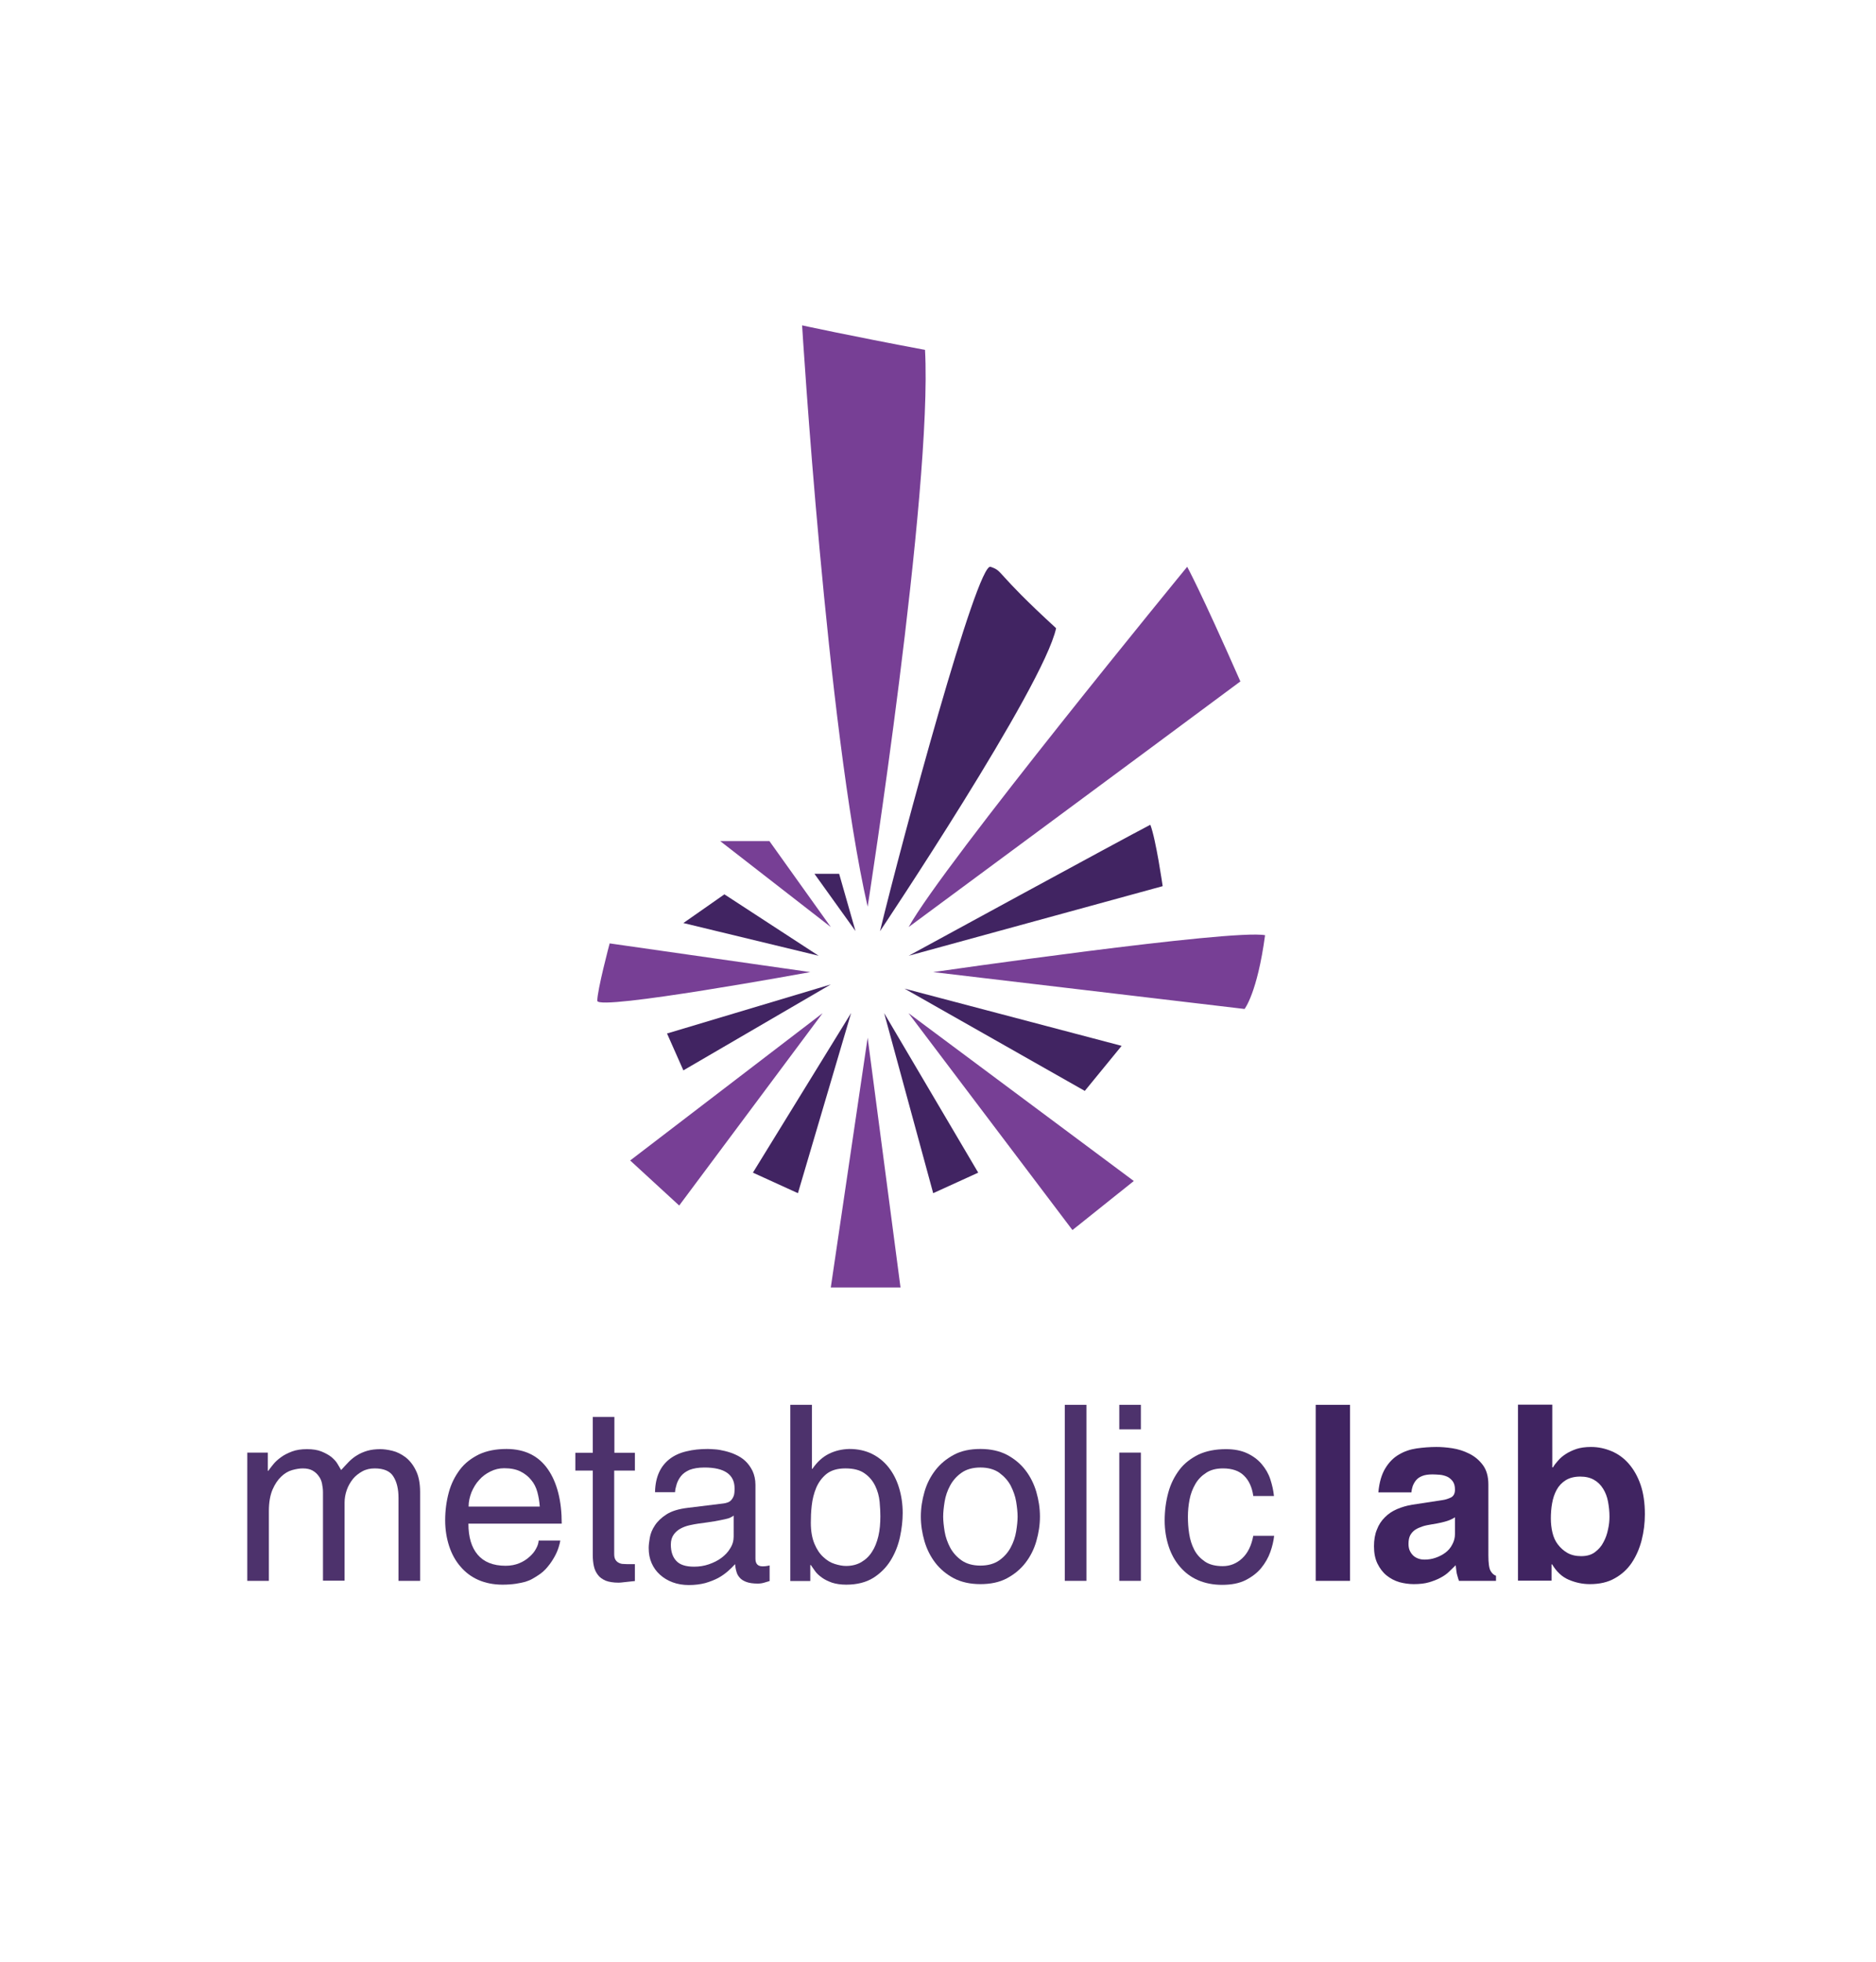 <?xml version="1.0" encoding="UTF-8"?> <!-- Generator: Adobe Illustrator 24.0.1, SVG Export Plug-In . SVG Version: 6.00 Build 0) --> <svg xmlns="http://www.w3.org/2000/svg" xmlns:xlink="http://www.w3.org/1999/xlink" id="Layer_1" x="0px" y="0px" viewBox="0 0 1033.3 1080" style="enable-background:new 0 0 1033.3 1080;" xml:space="preserve"> <style type="text/css"> .st0{enable-background:new ;} .st1{fill:#4D326C;} .st2{fill:#402461;} .st3{fill-rule:evenodd;clip-rule:evenodd;fill:#773F95;} .st4{fill-rule:evenodd;clip-rule:evenodd;fill:#412462;} </style> <title>-SVG-2020</title> <g id="Group_2"> <g class="st0"> <path class="st1" d="M136.3,799.6h11.2v10h0.3c0.6-0.9,1.5-2,2.6-3.4c1.1-1.4,2.5-2.7,4.3-4c1.7-1.3,3.8-2.3,6.1-3.2 c2.4-0.9,5.1-1.3,8.3-1.3c3.1,0,5.8,0.4,8,1.3c2.2,0.9,4,1.9,5.4,3c1.4,1.2,2.6,2.4,3.4,3.8c0.8,1.3,1.5,2.5,2,3.4 c1.4-1.6,2.9-3.1,4.3-4.6c1.4-1.4,3-2.7,4.6-3.6c1.6-1,3.5-1.8,5.5-2.4c2.1-0.6,4.5-0.9,7.2-0.9c1.9,0,4.1,0.3,6.6,0.9 c2.5,0.6,4.9,1.8,7.2,3.5c2.2,1.7,4.2,4.1,5.7,7.2c1.6,3.1,2.4,7.1,2.4,12.1v48.8h-11.9v-45.6c0-4.9-0.9-8.8-2.8-11.8 c-1.8-3-5.3-4.5-10.3-4.5c-2.5,0-4.8,0.5-6.8,1.6c-2,1.1-3.8,2.5-5.2,4.2c-1.4,1.8-2.6,3.8-3.4,6.1s-1.2,4.6-1.2,6.9v43h-11.9 v-48.8c0-1.4-0.2-2.9-0.5-4.5c-0.3-1.6-0.9-3-1.8-4.2c-0.9-1.3-2-2.3-3.4-3.1c-1.4-0.8-3.2-1.2-5.4-1.2c-1.7,0-3.6,0.3-5.8,0.9 c-2.2,0.6-4.2,1.8-6.1,3.6c-1.9,1.8-3.5,4.2-4.8,7.2c-1.3,3.1-2,7-2,11.7v38.5h-11.9V799.6z"></path> <path class="st1" d="M308.6,848.1c-0.1,0.8-0.4,2-0.9,3.6c-0.5,1.6-1.2,3.3-2.2,5.1c-1,1.8-2.2,3.7-3.8,5.6 c-1.5,1.9-3.4,3.6-5.7,5c-0.8,0.5-1.7,1.1-2.8,1.7c-1,0.6-2.3,1.1-3.8,1.6c-1.5,0.4-3.3,0.8-5.3,1.1c-2.1,0.3-4.5,0.5-7.3,0.5 c-4.9,0-9.4-0.9-13.3-2.6s-7.2-4.2-9.9-7.4c-2.7-3.1-4.8-6.9-6.2-11.2c-1.4-4.3-2.2-9-2.2-14.2c0-5.5,0.7-10.6,2-15.4 c1.3-4.8,3.4-8.9,6.1-12.5c2.7-3.6,6.3-6.3,10.5-8.4c4.3-2,9.3-3,15.2-3c5.1,0,9.6,1,13.4,2.9c3.8,1.9,6.9,4.7,9.4,8.3 c2.5,3.6,4.4,7.9,5.7,13c1.3,5.1,1.9,10.7,1.9,16.9H258c0,7.4,1.7,13.1,5.1,17.1c3.4,4,8.5,6.1,15.4,6.1c2.8,0,5.3-0.5,7.5-1.4 c2.2-0.9,4.1-2.1,5.7-3.6c1.6-1.4,2.8-2.9,3.6-4.5c0.9-1.6,1.3-3,1.4-4.4H308.6z M297.3,829.3c-0.2-2.7-0.6-5.3-1.3-7.9 c-0.7-2.6-1.8-4.8-3.4-6.7c-1.5-1.9-3.5-3.5-5.9-4.7c-2.4-1.2-5.4-1.8-9-1.8c-2.7,0-5.2,0.6-7.6,1.8c-2.4,1.2-4.5,2.7-6.2,4.7 c-1.8,1.9-3.1,4.2-4.2,6.7c-1,2.6-1.6,5.2-1.6,7.9H297.3z"></path> <path class="st1" d="M338.3,809.5v45.9c0,1.3,0.2,2.4,0.7,3.2c0.5,0.8,1.1,1.3,1.9,1.7c0.8,0.4,1.6,0.6,2.4,0.6 c0.8,0,1.5,0.1,2.2,0.1h4.2v9.3c-2.2,0.2-4,0.4-5.6,0.6c-1.6,0.2-2.7,0.3-3.3,0.3c-3,0-5.4-0.4-7.2-1.1c-1.8-0.8-3.3-1.8-4.3-3.2 c-1-1.3-1.8-2.9-2.2-4.8c-0.4-1.8-0.6-3.8-0.6-6v-46.6h-9.6v-9.8h9.6v-19.7h11.9v19.7h11.3v9.8H338.3z"></path> <path class="st1" d="M360.8,821.1c0.1-4.2,0.9-7.8,2.3-10.8c1.4-3,3.4-5.4,5.9-7.3c2.5-1.9,5.6-3.3,9.1-4.1 c3.6-0.9,7.5-1.3,11.8-1.3c0.9,0,2.2,0.1,3.8,0.2c1.7,0.1,3.5,0.4,5.5,0.9c2,0.5,4,1.1,5.9,2c2,0.9,3.8,2,5.4,3.5 c1.6,1.5,2.9,3.3,4,5.5c1,2.2,1.6,4.7,1.6,7.7v40.6c0,2.8,1.3,4.2,3.9,4.2c0.5,0,1.1,0,1.8-0.1c0.7-0.1,1.4-0.2,2.1-0.4v8.6 c-1,0.3-2,0.6-3,0.9c-1,0.3-2.2,0.5-3.5,0.5c-2.6,0-4.7-0.3-6.3-0.9c-1.6-0.6-2.9-1.4-3.7-2.4c-0.9-1-1.5-2.1-1.8-3.4 c-0.4-1.3-0.6-2.6-0.7-4c-1.2,1.3-2.5,2.6-4,3.9s-3.3,2.6-5.3,3.7c-2.1,1.1-4.4,2-7.1,2.8c-2.7,0.7-5.7,1.1-9.1,1.1 c-3.2,0-6.2-0.5-8.9-1.5c-2.7-1-5-2.4-7-4.2c-2-1.8-3.5-3.9-4.6-6.4c-1.1-2.5-1.6-5.2-1.6-8.3c0-1.4,0.2-3.3,0.6-5.6 s1.3-4.6,2.8-6.8c1.4-2.2,3.6-4.3,6.4-6.1c2.8-1.8,6.7-3,11.7-3.6l19.6-2.4c0.7-0.1,1.4-0.2,2.2-0.5c0.7-0.2,1.4-0.6,2-1.2 c0.6-0.6,1.1-1.4,1.5-2.4c0.4-1,0.5-2.4,0.5-4.2c0-7.6-5.5-11.5-16.6-11.5c-3.4,0-6.1,0.5-8.2,1.3c-2,0.9-3.6,2-4.7,3.4 c-1.1,1.4-1.9,2.9-2.4,4.5c-0.5,1.6-0.8,3-0.9,4.4H360.8z M404.2,834.2c-0.5,0.4-1,0.7-1.8,1.1c-0.7,0.4-1.8,0.7-3.2,1 c-1.4,0.3-3.3,0.7-5.6,1.1c-2.3,0.4-5.3,0.8-9,1.3c-1.4,0.2-3,0.5-4.8,0.9c-1.8,0.4-3.4,1-4.9,1.8c-1.5,0.8-2.8,1.9-3.8,3.3 c-1,1.4-1.6,3.2-1.6,5.5c0,3.9,1,6.9,3,9c2,2.2,5.3,3.2,9.8,3.2c2.8,0,5.5-0.4,8.1-1.3c2.6-0.9,4.9-2,6.9-3.5s3.7-3.2,4.9-5.3 c1.3-2,1.9-4.2,1.9-6.5V834.2z"></path> <path class="st1" d="M435.3,870.2v-96.9h11.9v35.2h0.3c2.6-3.8,5.6-6.5,9-8.2c3.4-1.7,7.2-2.6,11.3-2.7c4.7,0,8.8,0.9,12.5,2.7 c3.6,1.8,6.7,4.3,9.2,7.5c2.5,3.2,4.4,6.9,5.7,11.2c1.3,4.3,2,8.9,2,13.8c0,4.2-0.5,8.7-1.5,13.3c-1,4.6-2.7,8.9-5.1,12.8 c-2.4,3.9-5.6,7.1-9.5,9.6c-4,2.5-9,3.8-15,3.8c-3,0-5.6-0.4-7.8-1.1c-2.2-0.8-4.1-1.7-5.6-2.8c-1.5-1.1-2.8-2.2-3.7-3.5 c-0.9-1.3-1.7-2.4-2.4-3.4h-0.3v8.8H435.3z M484.9,834.7c0-2.2-0.1-4.9-0.4-8c-0.3-3.1-1.1-6-2.4-8.7c-1.3-2.7-3.2-5.1-5.8-6.9 c-2.6-1.9-6.1-2.8-10.7-2.8c-4.3,0-7.7,1-10.3,3c-2.5,2-4.4,4.6-5.7,7.6c-1.3,3.1-2.1,6.3-2.5,9.8c-0.4,3.5-0.5,6.6-0.5,9.5 c0,4.7,0.7,8.5,2,11.6c1.3,3.1,2.9,5.5,4.9,7.3c1.9,1.8,4,3.1,6.3,3.8c2.2,0.7,4.3,1.1,6.2,1.1c3.2,0,6-0.7,8.4-2.1 c2.4-1.4,4.4-3.3,5.9-5.7c1.6-2.4,2.7-5.3,3.5-8.6C484.6,842.2,484.9,838.6,484.9,834.7z"></path> <path class="st1" d="M507.2,834.8c0-4.6,0.7-9.1,2-13.6c1.3-4.5,3.3-8.4,6-11.9s6.1-6.3,10.2-8.5c4.1-2.2,9-3.2,14.6-3.2 c5.7,0,10.5,1.1,14.6,3.2c4.1,2.2,7.5,5,10.2,8.5s4.7,7.5,6,11.9c1.3,4.5,2,9,2,13.6s-0.7,9.1-2,13.6c-1.3,4.5-3.3,8.4-6,11.9 c-2.7,3.5-6.1,6.3-10.2,8.5c-4.1,2.2-9,3.2-14.6,3.2c-5.7,0-10.5-1.1-14.6-3.2c-4.1-2.2-7.5-5-10.2-8.5c-2.7-3.5-4.7-7.5-6-11.9 C507.9,843.9,507.2,839.4,507.2,834.8z M519.5,834.8c0,2.3,0.3,5.1,0.8,8.2s1.6,6.1,3,8.8c1.5,2.8,3.6,5.2,6.3,7.1 c2.7,1.9,6.2,2.9,10.4,2.9c4.2,0,7.7-1,10.4-2.9c2.7-1.9,4.8-4.3,6.3-7.1c1.5-2.8,2.5-5.7,3-8.8s0.8-5.8,0.8-8.2 c0-2.3-0.3-5.1-0.8-8.2s-1.6-6-3-8.8c-1.5-2.8-3.6-5.1-6.3-7.1c-2.7-1.9-6.2-2.9-10.4-2.9c-4.2,0-7.7,1-10.4,2.9 c-2.7,1.9-4.8,4.3-6.3,7.1c-1.5,2.8-2.5,5.7-3,8.8S519.5,832.5,519.5,834.8z"></path> <path class="st1" d="M598.4,870.2h-11.9v-96.9h11.9V870.2z"></path> <path class="st1" d="M616.5,786.8v-13.5h11.9v13.5H616.5z M628.4,870.2h-11.9v-70.6h11.9V870.2z"></path> <path class="st1" d="M690.3,823.4c-0.7-4.8-2.4-8.5-5.1-11.1c-2.7-2.7-6.6-4-11.6-4c-3.7,0-6.8,0.8-9.2,2.4 c-2.5,1.6-4.5,3.6-6,6.2c-1.5,2.6-2.6,5.4-3.2,8.6c-0.6,3.1-0.9,6.3-0.9,9.4c0,3.1,0.2,6.2,0.7,9.4c0.5,3.2,1.4,6.1,2.8,8.8 c1.4,2.7,3.4,4.8,5.9,6.5c2.5,1.7,5.8,2.5,9.8,2.5s7.6-1.4,10.7-4.3c3.1-2.9,5.1-7,6.1-12.4h11.5c-0.3,2.8-1,5.8-2.1,8.9 c-1.1,3.1-2.8,6.1-5,8.8c-2.2,2.7-5.1,4.9-8.6,6.7c-3.6,1.8-7.9,2.6-13,2.6c-4.9,0-9.4-0.9-13.3-2.6s-7.2-4.2-9.9-7.4 c-2.7-3.1-4.8-6.9-6.2-11.2c-1.4-4.3-2.2-9-2.2-14.2c0-5.5,0.7-10.6,2-15.4c1.3-4.8,3.4-8.9,6.1-12.5c2.7-3.6,6.3-6.3,10.5-8.4 c4.3-2,9.3-3,15.2-3c4.6,0,8.5,0.8,11.7,2.3c3.2,1.5,5.9,3.5,8,6c2.1,2.5,3.7,5.2,4.7,8.3c1,3.1,1.7,6.1,2,9.2H690.3z"></path> </g> <g class="st0"> <path class="st2" d="M743.6,870.2h-18.9v-96.9h18.9V870.2z"></path> <path class="st2" d="M819.8,856.2c0,4.2,0.4,7.1,1.2,8.5c0.8,1.4,1.8,2.3,3,2.7v2.8h-20.4c-0.3-0.8-0.5-1.5-0.7-2.2 c-0.2-0.6-0.3-1.2-0.5-1.8c-0.1-0.6-0.2-1.2-0.3-2c-0.1-0.7-0.2-1.6-0.3-2.6c-1.1,1.1-2.3,2.2-3.6,3.5c-1.3,1.3-2.9,2.4-4.8,3.4 c-1.8,1-4,1.8-6.3,2.5c-2.4,0.7-5.2,1-8.4,1c-2.7,0-5.4-0.4-8-1.1c-2.6-0.8-4.9-2-7-3.7c-2.1-1.7-3.7-3.9-5-6.5 c-1.3-2.7-1.9-5.8-1.9-9.5c0-3.5,0.5-6.6,1.6-9.2c1-2.7,2.5-4.9,4.4-6.8c1.9-1.9,4.1-3.4,6.7-4.5c2.6-1.1,5.3-1.9,8.3-2.4l17-2.6 c1.4-0.2,2.9-0.7,4.4-1.4c1.5-0.8,2.2-2.2,2.2-4.3c0-2-0.4-3.5-1.3-4.7c-0.9-1.1-1.9-2-3.1-2.5c-1.2-0.5-2.6-0.9-4-1 s-2.8-0.2-4-0.2c-2.3,0-4.3,0.3-5.7,0.9c-1.5,0.6-2.6,1.4-3.4,2.4c-0.8,1-1.4,2.1-1.8,3.2c-0.4,1.2-0.6,2.3-0.7,3.4h-18.2 c0.5-5.5,1.8-9.9,3.8-13.2c2-3.3,4.5-5.9,7.5-7.6c3-1.8,6.3-2.9,9.8-3.4c3.6-0.5,7.2-0.8,10.9-0.8c2.5,0,5.4,0.2,8.7,0.7 c3.3,0.5,6.4,1.5,9.4,3s5.5,3.6,7.5,6.3c2,2.7,3,6.3,3,10.7V856.2z M801.4,835.2c-1,0.7-2.4,1.4-4.2,2c-1.8,0.6-4.7,1.3-8.6,1.9 c-1.8,0.3-3.5,0.6-5,1.1c-1.5,0.5-2.9,1.1-4,1.8c-1.2,0.8-2.1,1.8-2.8,3c-0.7,1.3-1,2.9-1,4.9c0,1.6,0.3,3,0.9,4.1 c0.6,1.1,1.3,2,2.2,2.7c0.9,0.7,1.8,1.1,2.8,1.4c1,0.3,2,0.4,2.9,0.4c2.1,0,4.1-0.3,6.1-1c2-0.7,3.8-1.6,5.4-2.8 c1.6-1.2,2.9-2.7,3.8-4.5c1-1.8,1.5-3.7,1.5-5.9V835.2z"></path> <path class="st2" d="M855.1,807.7h0.3c0.7-1.2,1.6-2.4,2.8-3.7c1.1-1.3,2.5-2.5,4.2-3.6c1.7-1.1,3.6-2,5.9-2.8 c2.2-0.7,4.9-1.1,8-1.1c4,0,7.7,0.8,11.3,2.3c3.6,1.5,6.8,3.8,9.5,6.9c2.7,3.1,4.9,6.9,6.5,11.5c1.6,4.6,2.4,10.1,2.4,16.3 c0,4.9-0.6,9.7-1.8,14.4c-1.2,4.6-3,8.7-5.4,12.3c-2.4,3.6-5.6,6.5-9.4,8.6c-3.8,2.2-8.4,3.2-13.7,3.2c-4,0-7.8-0.8-11.6-2.4 c-3.8-1.6-6.8-4.5-9.2-8.5h-0.3v9h-18.5v-96.9h18.9V807.7z M886.5,834.8c0-2.8-0.3-5.5-0.8-8.2c-0.5-2.7-1.4-5-2.7-7.1 c-1.3-2.1-2.9-3.7-5-4.9c-2.1-1.2-4.6-1.8-7.6-1.8c-3.2,0-5.9,0.7-8,2c-2.1,1.3-3.8,3.1-5,5.3c-1.2,2.2-2,4.6-2.5,7.4 c-0.5,2.7-0.7,5.6-0.7,8.4c0,2.7,0.3,5.3,0.9,7.8c0.6,2.5,1.6,4.7,3,6.5s3.1,3.4,5.2,4.6c2.1,1.2,4.7,1.8,7.6,1.8 c3.1,0,5.6-0.7,7.6-2.2c2-1.5,3.6-3.3,4.7-5.5c1.2-2.2,2-4.5,2.5-7C886.3,839.3,886.5,837,886.5,834.8z"></path> </g> <g id="Shape_16"> <path class="st3" d="M509.5,192.6c-42.1-7.9-67.7-13.5-67.7-13.5s13.6,221.5,36.1,320C477.9,499.1,513.7,270.5,509.5,192.6z M683.2,375.1c-22.4-50.8-29.3-63.1-29.3-63.1S519.2,476.2,500.5,510.3C500.5,510.3,632.9,412.5,683.2,375.1z M514,535.1 l171.5,20.3c0,0,7-8.7,11.3-40.6C678.7,511.3,514,535.1,514,535.1z M590.7,677.1l33.8-27l-124.1-92.4L590.7,677.1z M457.6,708.7 H496l-18.1-137.5L457.6,708.7z M374.1,663.6l79-105.9l-106,81.1L374.1,663.6z M335.8,519.3c0,0-6.9,25.9-6.8,31.6 s117.3-15.8,117.3-15.8L335.8,519.3z M423.8,463h-27.1l60.9,47.3L423.8,463z"></path> </g> <g id="Shape_17"> <path class="st4" d="M545.6,312c-7.4-2.6-48.6,150-60.9,200.6c0,0,90.1-134.6,97-166.8C547.1,314.1,553,314.6,545.6,312z M640.4,487.8c0,0-3.7-25.8-6.8-33.8c-15.3,7.9-133.1,72.1-133.1,72.1L640.4,487.8z M597.5,600.5l20.3-24.8l-119.6-31.5 L597.5,600.5z M514,656.8l24.8-11.3L487,557.7L514,656.8z M439.5,656.8l29.3-99.2l-54.1,87.9L439.5,656.8z M367.4,568.9l9,20.3 l81.2-47.3L367.4,568.9z M399,492.3l-22.6,15.8l74.5,18L399,492.3z M448.6,481l22.6,31.5l-9-31.5H448.6z"></path> </g> </g> </svg> 